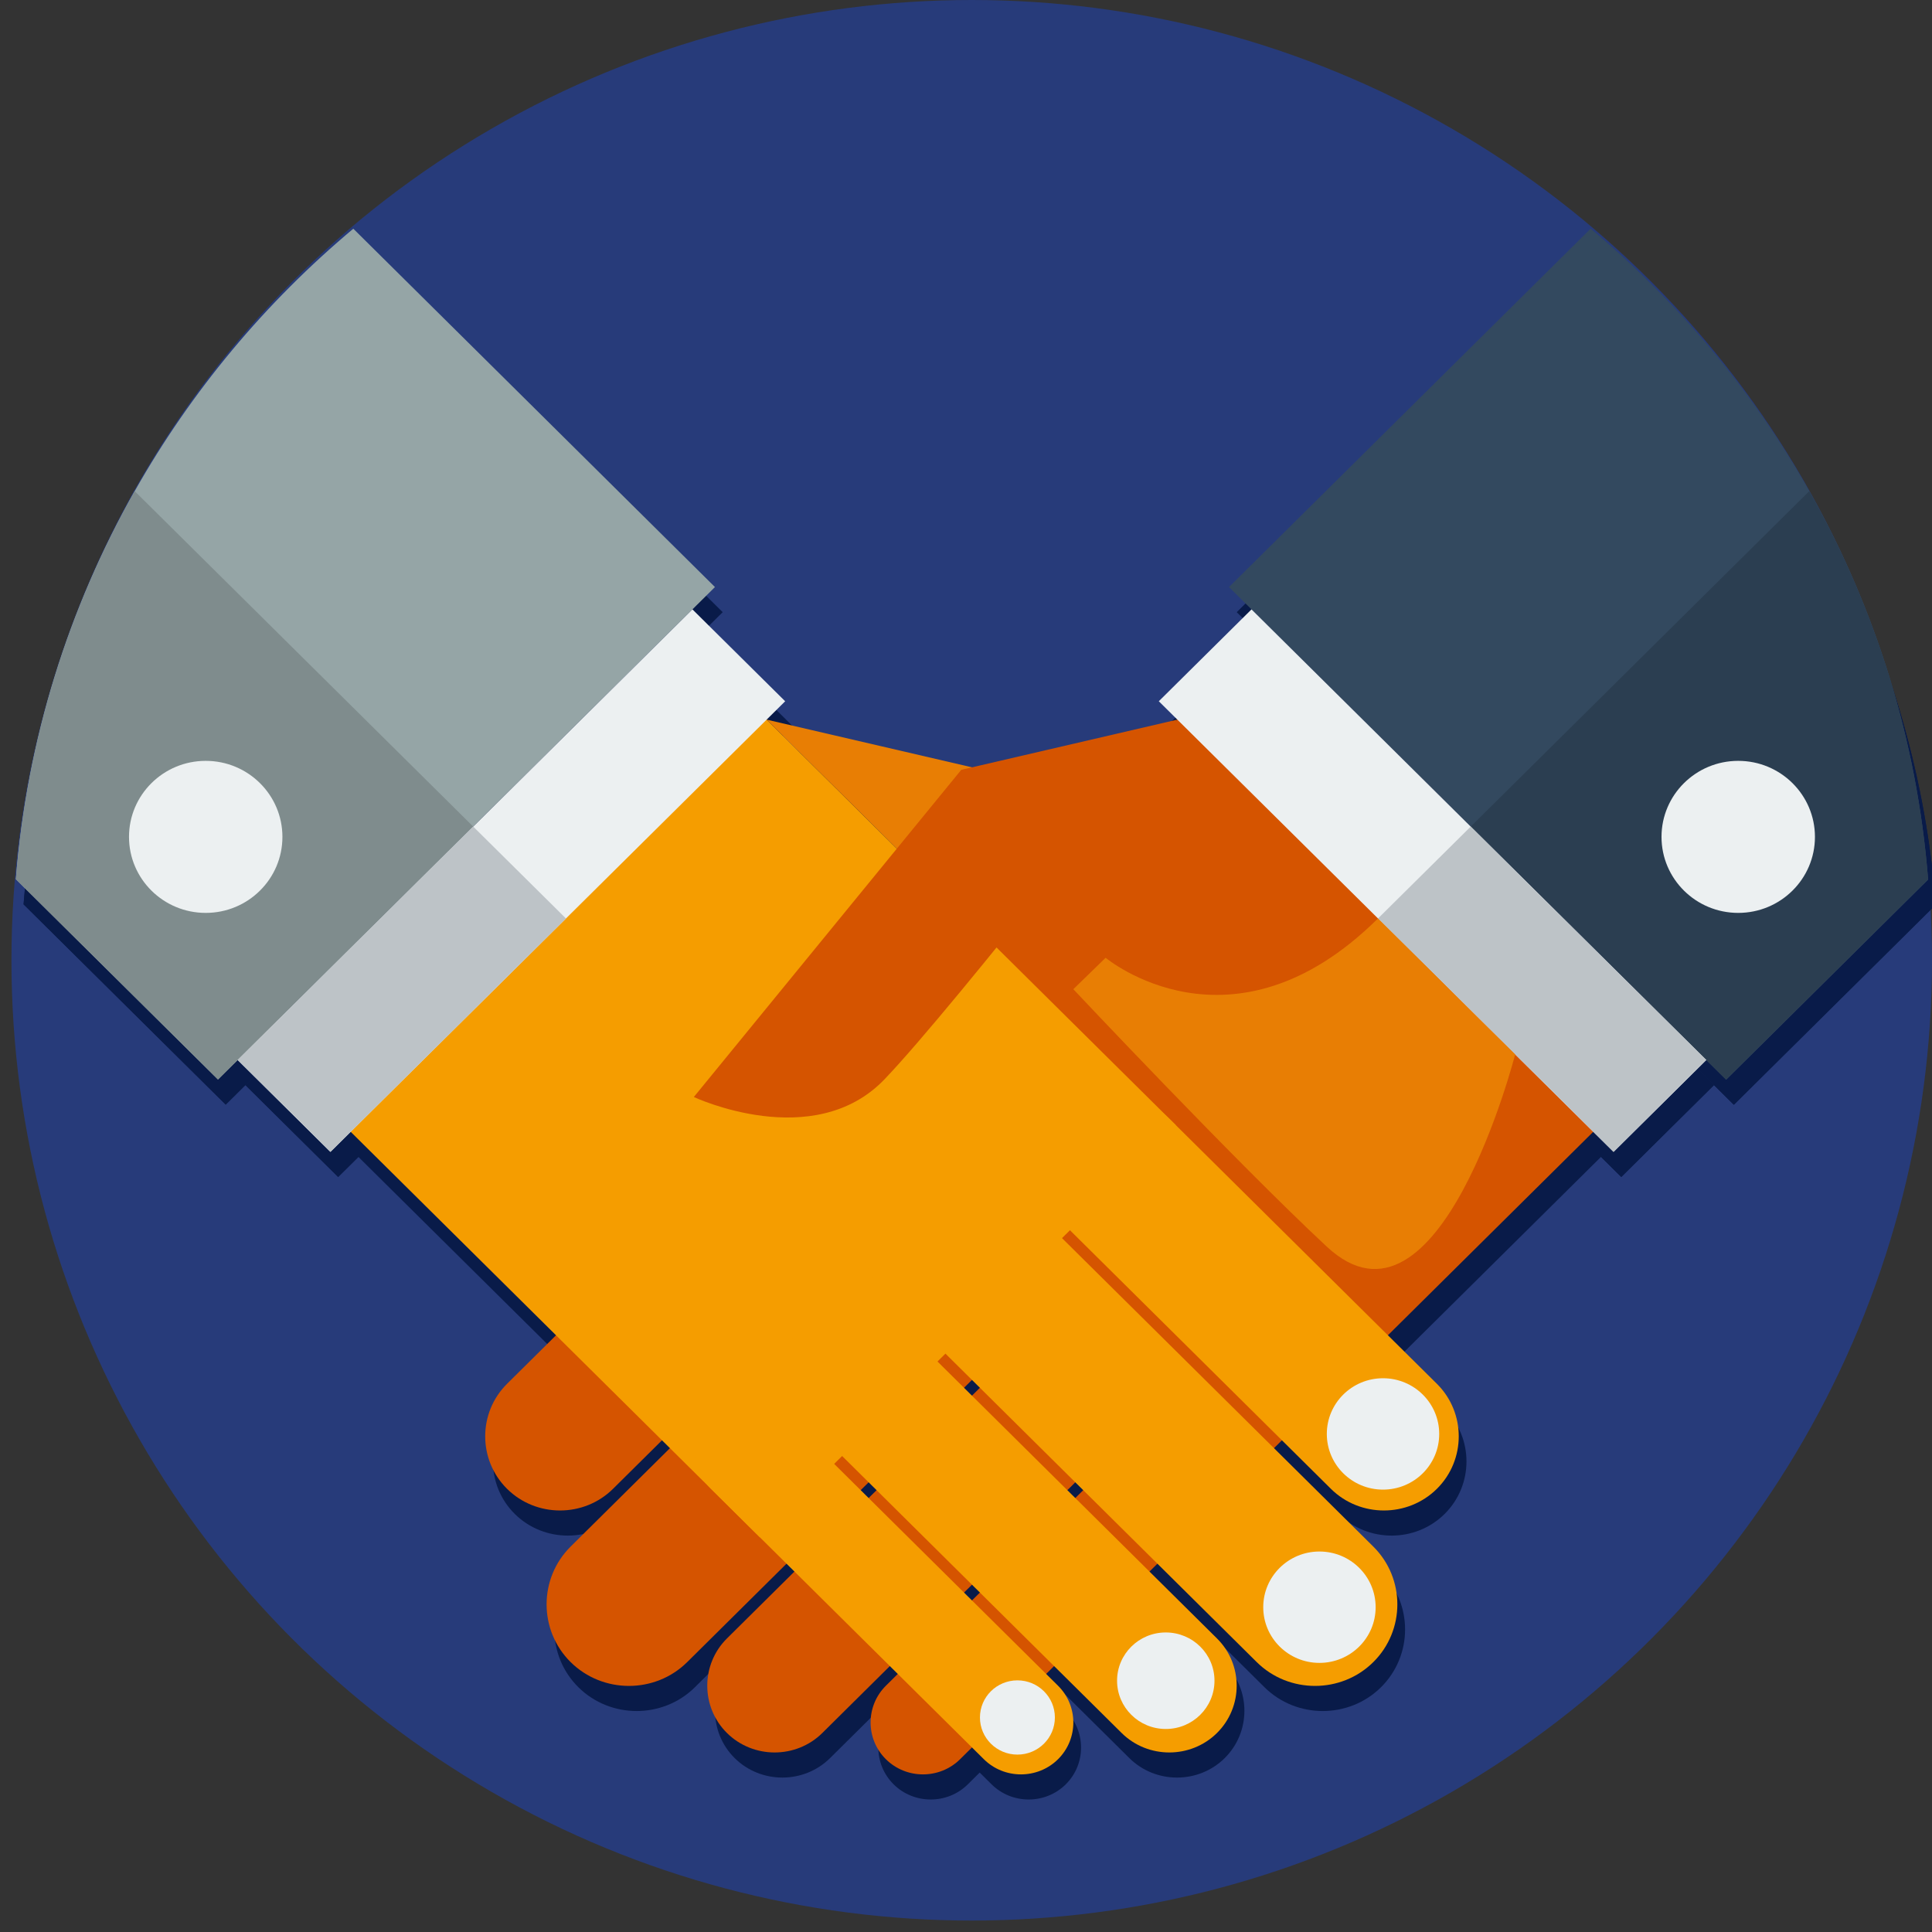 <?xml version="1.0" encoding="utf-8"?>
<!-- Generator: Adobe Illustrator 16.0.0, SVG Export Plug-In . SVG Version: 6.00 Build 0)  -->
<!DOCTYPE svg PUBLIC "-//W3C//DTD SVG 1.1//EN" "http://www.w3.org/Graphics/SVG/1.1/DTD/svg11.dtd">
<svg version="1.1" id="Layer_1" xmlns="http://www.w3.org/2000/svg" xmlns:xlink="http://www.w3.org/1999/xlink" x="0px" y="0px"
	 width="1000px" height="1000px" viewBox="0 0 1000 1000" enable-background="new 0 0 1000 1000" xml:space="preserve">
<rect x="0" y="0" width="1000" height="1000" fill="#333333" stroke="none"/>
<circle fill="#273B7A" cx="502.963" cy="497.038" r="497.038"/>
<g>
	<path fill="#091B49" d="M1001.981,468.081c-5.776-72.522-27.435-140.606-61.503-200.874
		c-29.278-51.785-67.725-97.771-113.177-135.829L640.125,316.862l257.346,255.005L1002,468.278
		C1001.99,468.212,1001.99,468.146,1001.981,468.081L1001.981,468.081z"/>
	<path fill="#091B49" d="M765.241,440.84l132.115,130.914l104.625-103.673c-5.776-72.522-27.435-140.606-61.503-200.874
		l-83.831,83.069L765.241,440.84z"/>
	<path fill="#091B49" d="M186.874,131.377c-45.442,38.058-83.897,84.044-113.165,135.829
		c-34.081,60.268-55.738,128.352-61.505,200.875l104.618,103.673l87.268-86.465l44.846-44.448l125.125-123.979L186.874,131.377z"/>
	<path fill="#091B49" d="M12.204,468.081l104.618,103.673l87.268-86.465l44.846-44.448L73.708,267.207
		C39.628,327.474,17.971,395.558,12.204,468.081L12.204,468.081z"/>
	<path fill="#091B49" d="M401.522,595.418l219.4-217.406l215.289,213.324L616.81,808.742L401.522,595.418z"/>
	<path fill="#091B49" d="M266.452,783.614c15.086,14.946,39.764,14.946,54.845,0l138.507-137.246
		c15.076-14.947,15.076-39.399,0-54.347c-15.086-14.947-39.769-14.947-54.854,0L266.452,729.257
		C251.37,744.205,251.37,768.667,266.452,783.614L266.452,783.614z"/>
	<path fill="#091B49" d="M299.357,873.298c16.601,16.438,43.748,16.438,60.339,0l191.978-190.241c16.6-16.439,16.6-43.342,0-59.779
		c-16.591-16.447-43.747-16.447-60.338,0l-191.979,190.23C282.77,829.948,282.77,856.85,299.357,873.298L299.357,873.298z"/>
	<path fill="#091B49" d="M380.262,909.987c13.581,13.443,35.793,13.443,49.374,0L594.19,746.927
		c13.569-13.456,13.569-35.468,0-48.924c-13.578-13.445-35.794-13.445-49.373,0l-164.556,163.06
		C366.694,874.518,366.694,896.53,380.262,909.987L380.262,909.987z"/>
	<path fill="#091B49" d="M462.541,923.572c10.557,10.463,27.84,10.463,38.396,0L642.18,783.614c10.56-10.462,10.56-27.585,0-38.049
		c-10.558-10.462-27.839-10.462-38.396,0L462.541,885.524C451.981,895.986,451.981,913.111,462.541,923.572L462.541,923.572z"/>
	<path fill="#091B49" d="M603.793,375.966l47.989-47.553l235.394,233.254l-47.987,47.563L603.793,375.966z"/>
	<path fill="#091B49" d="M717.251,488.395l47.99-47.555l121.888,120.771l-47.999,47.562L717.251,488.395z"/>
	<path fill="#091B49" d="M943.413,446.171c0,21.731-17.781,39.343-39.713,39.343c-21.921,0-39.705-17.611-39.705-39.343
		c0-21.73,17.784-39.353,39.705-39.353C925.632,406.818,943.413,424.439,943.413,446.171L943.413,446.171z"/>
	<path fill="#091B49" d="M397.375,808.751L177.971,591.345l215.284-213.333l219.4,217.406L397.375,808.751z"/>
	<path fill="#091B49" d="M747.733,783.614c-15.084,14.946-39.771,14.946-54.855,0L554.382,646.368
		c-15.085-14.947-15.085-39.399,0-54.347c15.084-14.947,39.771-14.947,54.845,0l138.508,137.234
		C762.817,744.205,762.817,768.667,747.733,783.614L747.733,783.614z"/>
	<path fill="#091B49" d="M714.818,873.298c-16.592,16.438-43.739,16.438-60.338,0L462.5,683.057
		c-16.589-16.439-16.589-43.342,0-59.779c16.601-16.447,43.75-16.447,60.34,0l191.979,190.23
		C731.417,829.948,731.417,856.85,714.818,873.298L714.818,873.298z"/>
	<path fill="#091B49" d="M633.913,909.987c-13.569,13.443-35.792,13.443-49.362,0L419.996,746.927
		c-13.577-13.456-13.577-35.468,0-48.924c13.569-13.445,35.784-13.445,49.361,0l164.556,163.06
		C647.493,874.518,647.493,896.53,633.913,909.987L633.913,909.987z"/>
	<path fill="#091B49" d="M551.637,923.572c-10.56,10.463-27.832,10.463-38.396,0L371.995,783.614
		c-10.548-10.462-10.548-27.585,0-38.049c10.571-10.462,27.842-10.462,38.398,0l141.243,139.959
		C562.195,895.986,562.195,913.111,551.637,923.572L551.637,923.572z"/>
	<path fill="#091B49" d="M175.01,609.229l-48-47.563l235.394-233.254l48,47.563L175.01,609.229z"/>
	<path fill="#091B49" d="M175.056,609.183l-47.991-47.562l121.88-120.771l47.997,47.555L175.056,609.183z"/>
	<path fill="#091B49" d="M511.222,494.896l38.785-46.615l-37.374-36.828l-111.831-25.972L511.222,494.896z"/>
	<path fill="#091B49" d="M748.936,755.203c0,15.922-13.019,28.824-29.088,28.824c-16.061,0-29.091-12.902-29.091-28.824
		c0-15.915,13.03-28.826,29.091-28.826C735.917,726.377,748.936,739.288,748.936,755.203L748.936,755.203z"/>
	<path fill="#091B49" d="M716.03,844.886c0,15.923-13.021,28.825-29.089,28.825c-16.069,0-29.091-12.902-29.091-28.825
		c0-15.914,13.021-28.825,29.091-28.825C703.01,816.061,716.03,828.972,716.03,844.886L716.03,844.886z"/>
	<path fill="#091B49" d="M632.616,882.934c0,13.805-11.286,24.987-25.206,24.987c-13.932,0-25.217-11.184-25.217-24.987
		c0-13.792,11.286-24.978,25.217-24.978C621.33,857.956,632.616,869.142,632.616,882.934L632.616,882.934z"/>
	<path fill="#091B49" d="M550.007,901.963c0,10.612-8.683,19.217-19.392,19.217c-10.71,0-19.395-8.604-19.395-19.217
		c0-10.611,8.685-19.216,19.395-19.216C541.324,882.747,550.007,891.352,550.007,901.963L550.007,901.963z"/>
	<path fill="#091B49" d="M150.18,446.171c0,21.731-17.774,39.343-39.702,39.343c-21.931,0-39.704-17.611-39.704-39.343
		c0-21.73,17.773-39.353,39.704-39.353C132.406,406.818,150.18,424.439,150.18,446.171L150.18,446.171z"/>
	<path fill="#091B49" d="M461.821,571.641c-36.712,38.304-98.696,9.168-98.696,9.168l138.428-169.354l111.832-25.972
		C613.385,385.481,498.532,533.33,461.821,571.641L461.821,571.641z"/>
	<path fill="#091B49" d="M576.276,508.738c0,0,65.278,54.654,140.966-20.344l71,70.364c0,0-39.308,153.677-97.485,99.518
		c-47.449-44.186-131.204-133.269-131.204-133.269L576.276,508.738z"/>
</g>
<g>
	<path fill="#33495F" d="M997.981,455.081c-5.776-72.522-27.435-140.606-61.503-200.874
		c-29.278-51.785-67.725-97.771-113.177-135.829L636.125,303.862l257.346,255.005L998,455.278
		C997.99,455.212,997.99,455.146,997.981,455.081L997.981,455.081z"/>
	<path fill="#2B3E51" d="M761.241,427.84l132.115,130.914l104.625-103.673c-5.776-72.522-27.435-140.606-61.503-200.874
		l-83.831,83.069L761.241,427.84z"/>
	<path fill="#95A5A6" d="M182.874,118.377c-45.442,38.058-83.897,84.044-113.165,135.829
		C35.628,314.474,13.971,382.558,8.204,455.081l104.618,103.673l87.268-86.465l44.846-44.448l125.125-123.979L182.874,118.377z"/>
	<path fill="#7F8C8D" d="M8.204,455.081l104.618,103.673l87.268-86.465l44.846-44.448L69.708,254.207
		C35.628,314.474,13.971,382.558,8.204,455.081L8.204,455.081z"/>
	<path fill="#D55400" d="M397.522,582.418l219.4-217.406l215.289,213.324L612.81,795.742L397.522,582.418z"/>
	<path fill="#D55400" d="M262.452,770.614c15.086,14.946,39.764,14.946,54.845,0l138.507-137.246
		c15.076-14.947,15.076-39.399,0-54.347c-15.086-14.947-39.769-14.947-54.854,0L262.452,716.257
		C247.37,731.205,247.37,755.667,262.452,770.614L262.452,770.614z"/>
	<path fill="#D55400" d="M295.357,860.298c16.601,16.438,43.748,16.438,60.339,0l191.978-190.241c16.6-16.439,16.6-43.342,0-59.779
		c-16.591-16.447-43.747-16.447-60.338,0l-191.979,190.23C278.77,816.948,278.77,843.85,295.357,860.298L295.357,860.298z"/>
	<path fill="#D55400" d="M376.262,896.987c13.581,13.443,35.793,13.443,49.374,0L590.19,733.927
		c13.569-13.456,13.569-35.468,0-48.924c-13.578-13.445-35.794-13.445-49.373,0l-164.556,163.06
		C362.694,861.518,362.694,883.53,376.262,896.987L376.262,896.987z"/>
	<path fill="#D55400" d="M458.541,910.572c10.557,10.463,27.84,10.463,38.396,0L638.18,770.614c10.56-10.462,10.56-27.585,0-38.049
		c-10.558-10.462-27.839-10.462-38.396,0L458.541,872.524C447.981,882.986,447.981,900.111,458.541,910.572L458.541,910.572z"/>
	<path fill="#ECF0F1" d="M599.793,362.966l47.989-47.553l235.394,233.254l-47.987,47.563L599.793,362.966z"/>
	<path fill="#BDC3C7" d="M713.251,475.395l47.99-47.555l121.888,120.771l-47.999,47.562L713.251,475.395z"/>
	<path fill="#ECF0F1" d="M939.413,433.171c0,21.731-17.781,39.343-39.713,39.343c-21.921,0-39.705-17.611-39.705-39.343
		c0-21.73,17.784-39.353,39.705-39.353C921.632,393.818,939.413,411.439,939.413,433.171L939.413,433.171z"/>
	<path fill="#F59D00" d="M393.375,795.751L173.971,578.345l215.284-213.333l219.4,217.406L393.375,795.751z"/>
	<path fill="#F59D00" d="M743.733,770.614c-15.084,14.946-39.771,14.946-54.855,0L550.382,633.368
		c-15.085-14.947-15.085-39.399,0-54.347c15.084-14.947,39.771-14.947,54.845,0l138.508,137.234
		C758.817,731.205,758.817,755.667,743.733,770.614L743.733,770.614z"/>
	<path fill="#F59D00" d="M710.818,860.298c-16.592,16.438-43.739,16.438-60.338,0L458.5,670.057
		c-16.589-16.439-16.589-43.342,0-59.779c16.601-16.447,43.75-16.447,60.34,0l191.979,190.23
		C727.417,816.948,727.417,843.85,710.818,860.298L710.818,860.298z"/>
	<path fill="#F59D00" d="M629.913,896.987c-13.569,13.443-35.792,13.443-49.362,0L415.996,733.927
		c-13.577-13.456-13.577-35.468,0-48.924c13.569-13.445,35.784-13.445,49.361,0l164.556,163.06
		C643.493,861.518,643.493,883.53,629.913,896.987L629.913,896.987z"/>
	<path fill="#F59D00" d="M547.637,910.572c-10.56,10.463-27.832,10.463-38.396,0L367.995,770.614
		c-10.548-10.462-10.548-27.585,0-38.049c10.571-10.462,27.842-10.462,38.398,0l141.243,139.959
		C558.195,882.986,558.195,900.111,547.637,910.572L547.637,910.572z"/>
	<path fill="#ECF0F1" d="M171.01,596.229l-48-47.563l235.394-233.254l48,47.563L171.01,596.229z"/>
	<path fill="#BDC3C7" d="M171.056,596.183l-47.991-47.562l121.88-120.771l47.997,47.555L171.056,596.183z"/>
	<path fill="#E87E04" d="M507.222,481.896l38.785-46.615l-37.374-36.828l-111.831-25.972L507.222,481.896z"/>
	<path fill="#ECF0F1" d="M744.936,742.203c0,15.922-13.019,28.824-29.088,28.824c-16.061,0-29.091-12.902-29.091-28.824
		c0-15.915,13.03-28.826,29.091-28.826C731.917,713.377,744.936,726.288,744.936,742.203L744.936,742.203z"/>
	<path fill="#ECF0F1" d="M712.03,831.886c0,15.923-13.021,28.825-29.089,28.825c-16.069,0-29.091-12.902-29.091-28.825
		c0-15.914,13.021-28.825,29.091-28.825C699.01,803.061,712.03,815.972,712.03,831.886L712.03,831.886z"/>
	<path fill="#ECF0F1" d="M628.616,869.934c0,13.805-11.286,24.987-25.206,24.987c-13.932,0-25.217-11.184-25.217-24.987
		c0-13.792,11.286-24.978,25.217-24.978C617.33,844.956,628.616,856.142,628.616,869.934L628.616,869.934z"/>
	<path fill="#ECF0F1" d="M546.007,888.963c0,10.612-8.683,19.217-19.392,19.217c-10.71,0-19.395-8.604-19.395-19.217
		c0-10.611,8.685-19.216,19.395-19.216C537.324,869.747,546.007,878.352,546.007,888.963L546.007,888.963z"/>
	<path fill="#ECF0F1" d="M146.18,433.171c0,21.731-17.774,39.343-39.702,39.343c-21.931,0-39.704-17.611-39.704-39.343
		c0-21.73,17.773-39.353,39.704-39.353C128.406,393.818,146.18,411.439,146.18,433.171L146.18,433.171z"/>
	<path fill="#D55400" d="M457.821,558.641c-36.712,38.304-98.696,9.168-98.696,9.168l138.428-169.354l111.832-25.972
		C609.385,372.481,494.532,520.33,457.821,558.641L457.821,558.641z"/>
	<path fill="#E87E04" d="M572.276,495.738c0,0,65.278,54.654,140.966-20.344l71,70.364c0,0-39.308,153.677-97.485,99.518
		c-47.449-44.186-131.204-133.269-131.204-133.269L572.276,495.738z"/>
</g>
</svg>
